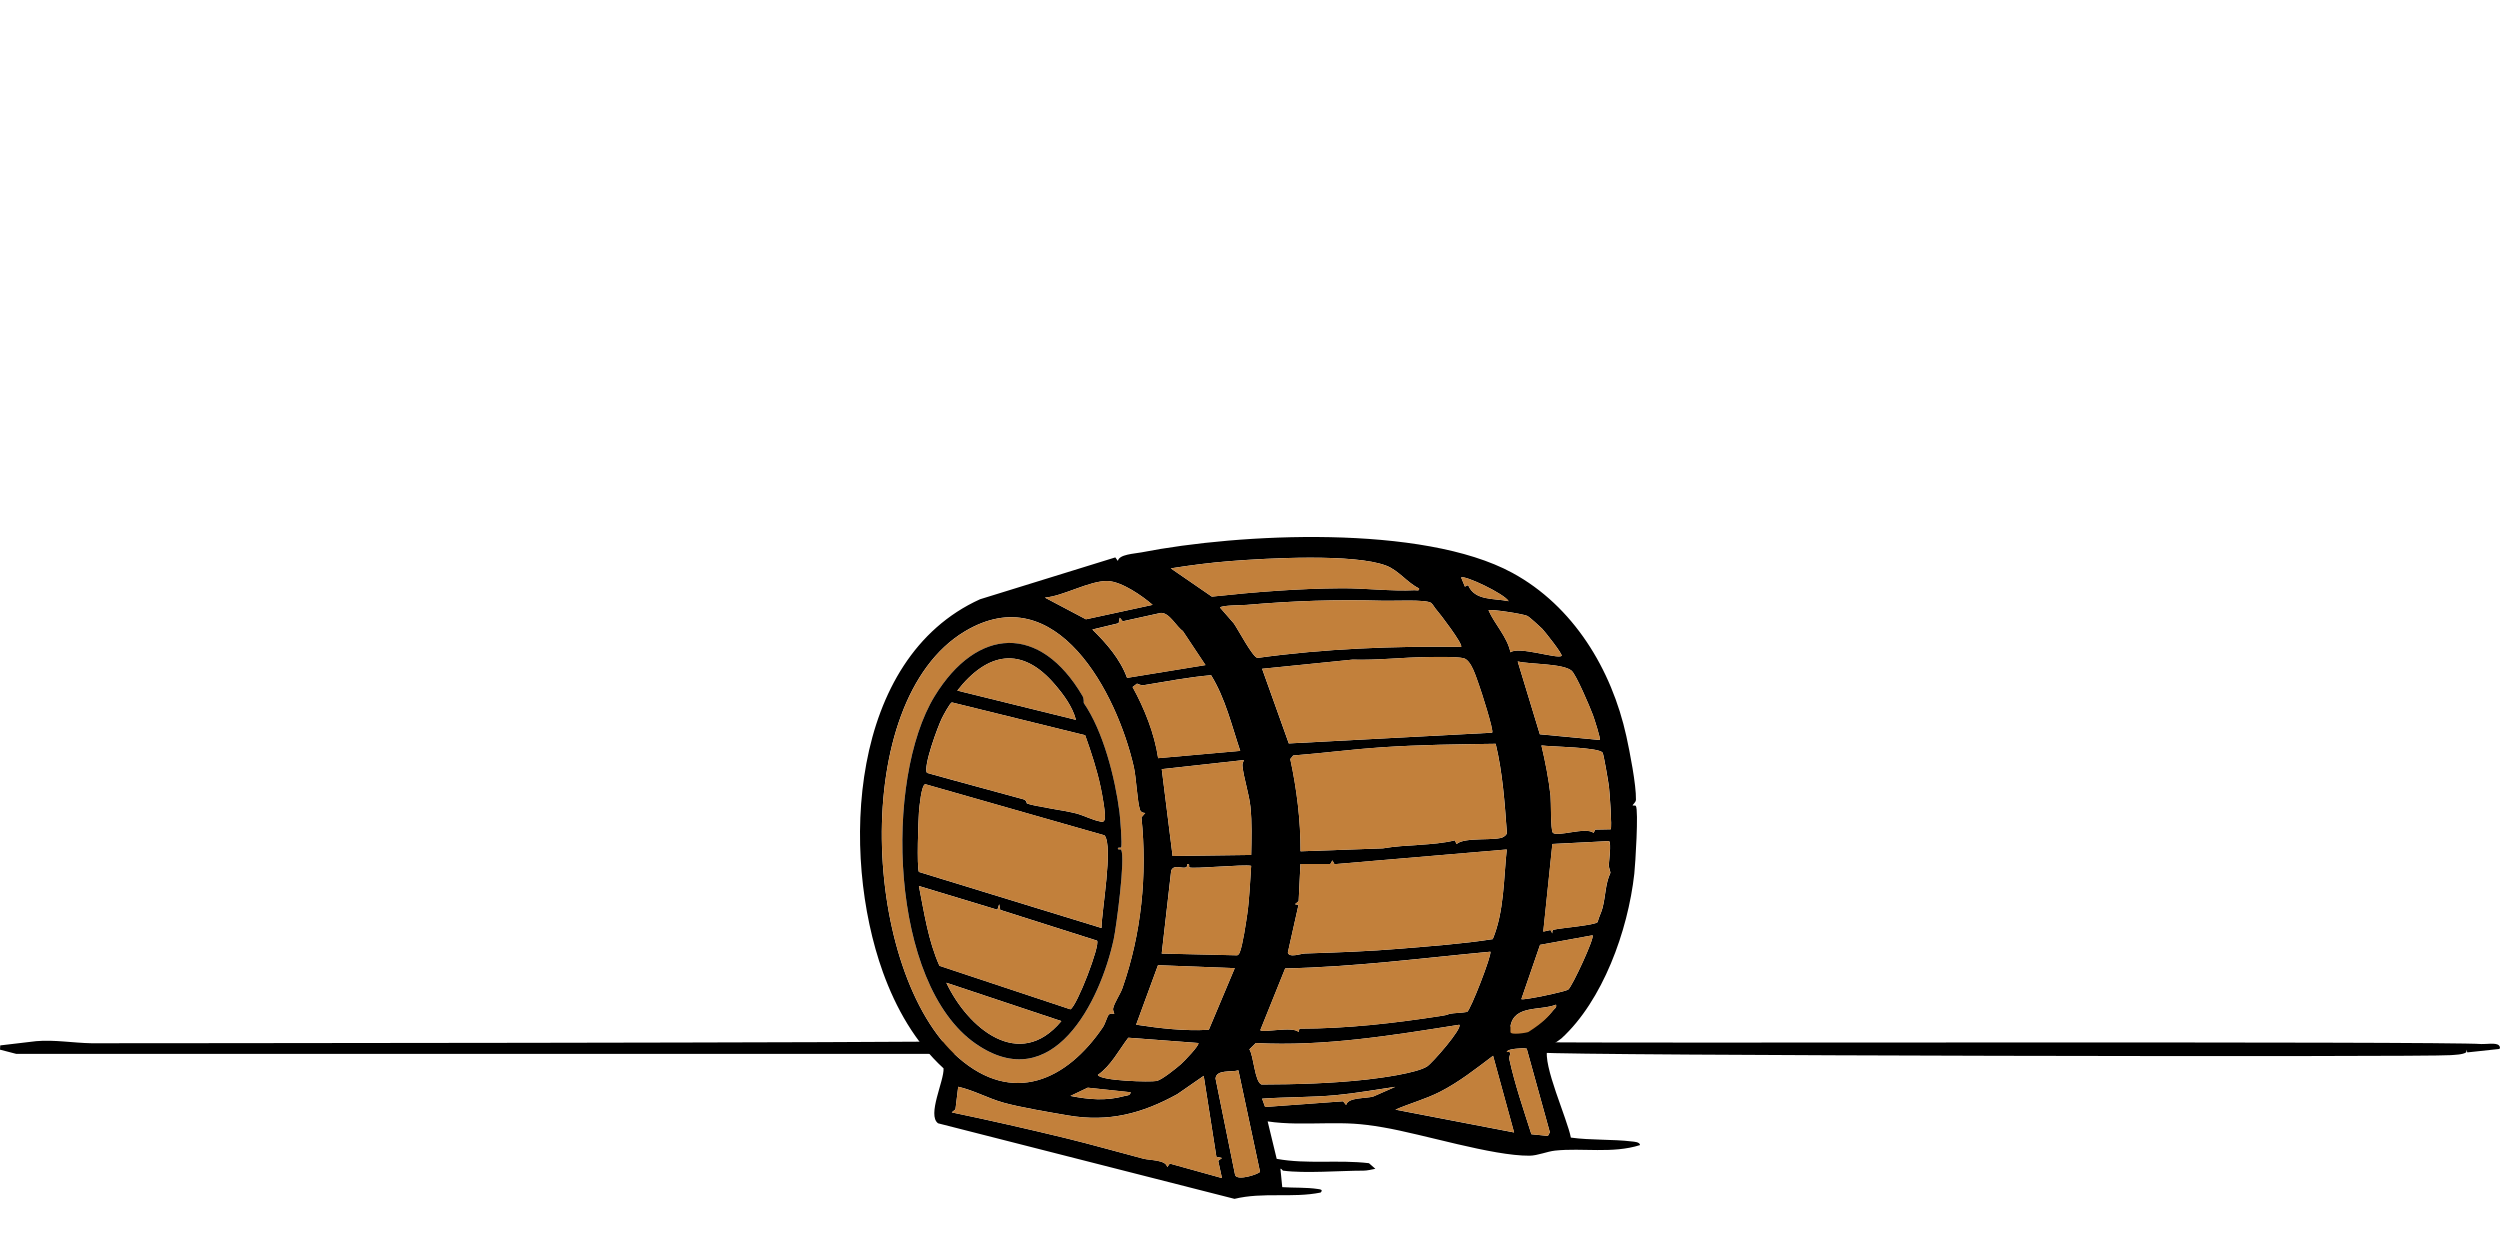 <?xml version="1.0" encoding="UTF-8"?>
<svg xmlns="http://www.w3.org/2000/svg" id="Laag_1" version="1.1" viewBox="0 0 500 250">
  <defs>
    <style>
      .st0 {
        fill: #c2803b;
      }
    </style>
  </defs>
  <path d="M191.64,210.77H3.23l-3.23-.84.05-.85,7.2-.85c3.69-.31,7.4.36,11.08.42.46,0,173.06-.09,173.19-.43M308.04,208.43c7.22.27,181.03-.22,188.25.38.75.06,3.05-.35,3.53.31.15.2.26.37.07.67l-6.42.69-.19-.55c0,.2.02.49-.08.56-.68.45-2.26.47-3.06.54-5,.42-176.94.1-181.91-.51l-.12.54"></path>
  <path d="M256.63,234.15c-.1,0-.41-.55-.54-.37l.36,3.65c2.36.16,4.77.02,7.12.37.49.07,1.12.14.55.71-5.65,1.14-11.48-.13-17.22,1.26l-59.29-15.11c-2.23-1.64,1.24-8.48,1.1-10.99-5.66-5.18-9.54-12.06-12.13-19.24-8.55-23.76-6.74-62.73,19.43-74.58l27.05-8.37.52.71c.2-1.33,3.35-1.45,4.68-1.71,19.65-3.85,56.28-5.63,74.19,4.08,12.23,6.63,19.88,19.33,22.82,32.68.68,3.11,1.98,9.72,1.92,12.69-.01.61-.76,1.01-.64,1.18.02.04.51-.07.62.08.57.81-.1,11.68-.31,13.56-1.28,11.51-6.36,25.4-14.55,32.91-.45.41-2.71,1.8-2.81,2.1-1.05,3.14,3.99,14.08,4.67,17.76,3.98.55,8.27.3,12.19.77.44.05,1.63.1,1.64.73-5.53,1.75-11.48.52-16.97,1.1-1.61.17-3.49,1-5.11,1.02-7.43.06-21.26-4.3-29.3-5.67-4.73-.81-7.03-.86-11.6-.81-3.8.04-7.75.19-11.49-.38l1.81,7.49c6.06,1.11,12.36.14,18.45.87l1.28,1.12c-.72.15-1.65.37-2.37.37-4.67,0-11.72.59-16.06,0v.02ZM283.82,117.69c-2.38-1.15-4.07-3.6-6.58-4.56-6.45-2.46-23.89-1.49-31.21-.91-3.96.31-7.95.83-11.87,1.45l8.21,5.65c8.6-.93,17.3-1.62,25.94-1.67,4.75-.03,10,.63,14.6.39.41-.02,1,.24.9-.36h.01ZM301.72,120.24c-.74-1.42-8.8-5.27-9.49-4.74l.75,1.82.65-.3c1.3,3.2,5.29,2.6,8.09,3.22h0ZM230.52,120.97c-2.06-1.8-6.19-4.66-8.96-4.76-3.59-.13-8.88,3.02-12.58,3.31l8.21,4.34,13.33-2.89ZM287.26,121.92c-.38-.41-.6-.96-1.04-1.34-1.09-.73-7.55-.37-9.5-.43-9.54-.27-17.87,0-27.43.83-.69.06-5.16.06-5.27.55l2.72,3.12c.85,1.16,3.8,6.85,4.77,6.93,13.53-1.87,27.06-2.37,40.71-2.21.49-.44-4.33-6.77-4.96-7.45ZM312.31,131.19c.35-.26-3.44-5-3.87-5.44s-2.58-2.37-2.93-2.55c-.81-.42-7.41-1.43-7.81-1.14,1.27,2.84,3.76,5.33,4.39,8.4,1.62-1.27,9.33,1.38,10.22.72h0ZM236.59,126.22c-1.32-.87-2.68-3.71-4.43-3.64l-7.62,1.68-.59-.73-.23,1.11-5.25,1.26c2.83,2.77,5.57,5.91,6.94,9.67l15.68-2.56-4.52-6.8h.02ZM229.06,162.6c-.42,0-.9-.17-1.05-.6-.57-1.64-.74-6.36-1.25-8.61-3.33-14.64-15.45-38.11-33.82-27.1-23.33,13.99-20.44,68.43-1.3,85.21,10.9,9.56,21.71,4.6,28.95-6.08.43-.64.85-2.13,1.13-2.45.39-.44,1.01-.15,1.13-.23.05-.03-.33-.62-.22-1.1.26-1.17,1.41-2.77,1.85-4.01,3.81-10.89,4.99-22.67,3.81-34.16l.76-.88h0ZM298.43,146.53c.37-.37-2.26-8.55-2.65-9.58-.57-1.53-1.51-4.94-3.09-5.31-1.48-.34-5.41-.24-7.2-.22-5,.05-9.97.66-14.99.51l-18.08,1.83,5.34,14.93,40.66-2.15h.01ZM319.97,147.99c.18-.23-1.13-4.3-1.39-4.99-.58-1.56-3.35-8.1-4.28-8.87-1.73-1.44-8.38-1.27-10.76-1.83l4.43,14.56,12,1.14h0ZM248.05,150.18c-1.72-5.11-2.97-10.49-5.83-15.14-4.48.39-8.95,1.25-13.39,1.98-.5.08-.98-.1-1.42-.3l-.89.68c2.38,4.31,4.39,9.35,5.11,14.23l16.43-1.46h0ZM299.13,148.76c-7.6.1-15.18.19-22.78.7-5.91.4-11.81,1.18-17.71,1.64l-.58.71c1.3,6.07,2.07,12.24,2.05,18.45l16.48-.59c4.72-.82,9.92-.52,14.38-1.6l.35.74c1.59-1.51,8.19-.52,9.45-1.48.33-.25.63-.4.6-.9-.43-5.93-.84-11.84-2.23-17.67h0ZM322.14,165.86c.3-.31-.21-7.4-.35-8.56-.11-.91-1.05-6.44-1.27-6.76-.74-1.11-10.39-1.19-12.23-1.45.77,3.26,1.45,6.7,1.82,10.04.12,1.07,0,6.85.45,7.39.8.97,6.64-1.23,8.17.06l.31-.66,3.11-.06h-.01ZM248.78,152.01l-16.43,1.82,2.17,17.37,15.72-.21c.06-3.17.17-6.45-.15-9.61-.26-2.56-1.36-5.79-1.6-8.2-.05-.49.16-.76.29-1.17h0ZM322.07,174.57c.07-.15-.32-1.03-.3-1.56.02-.72.53-4.47.04-4.79l-11.33.57-1.82,17.53,1.43-.32.39.68c-.03-.26-.07-.64.25-.73,1.27-.36,8.28-.89,8.8-1.54.22-.96.72-1.84.97-2.79.67-2.56.53-4.76,1.59-7.06h-.02ZM301.35,169.9l-34.46,2.94-.41-.76-.42.74h-5.97l-.36,7.42-.73.6.7.16-2.13,9.5c.26,1.14,2.56.22,3.42.2,6.69-.22,12.63-.42,19.2-.97,6.14-.52,12.28-.95,18.36-1.9,2.29-5.52,2.17-12.01,2.8-17.92h0ZM237.89,173.48c-.2-.16.17-.82-.43-.66.11,1.72-2.65-.41-3.23,1.34l-1.89,16.55,15.11.35c.27-.13.4-.34.51-.62.59-1.49,1.23-5.85,1.49-7.64.45-3.17.55-6.44.78-9.63-1.29-.35-11.86.68-12.35.3h0ZM318.51,187.06l-10.5,1.91-3.74,10.86c.39.28,8.9-1.52,9.39-1.93.81-.68,5.33-10.4,4.85-10.84h0ZM298.06,190.34c-13.64,1.27-27.27,3.07-41.02,3.34l-4.98,12.36c.61.56,6.51-.84,7.66.36l.17-.67c9.56,0,19.11-1.11,28.55-2.58,1.22-.19,1.25-.34,1.48-.39,1.05-.2,2.4-.17,3.5-.38.64-.25,5.03-11.53,4.65-12.05h0ZM246.95,193.63l-15.35-.59-4.37,11.9c4.8.73,9.65,1.3,14.53,1.02l5.19-12.33h0ZM311.21,200.93c-3.19,1.27-8.42,0-9.13,4.38.94-.14,1.75-.51,2.76-.4.7.07.5.75.75.79,1.39.18,4.24-2.58,5.07-3.67.28-.37.71-.46.54-1.1h.01ZM291.86,204.95c-13.46,2.13-27.02,4.38-40.7,3.66l-1.28,1.26c.88,1.35,1.05,6.47,2.41,7.03,6.94-.02,14.22-.22,21.12-1,2.74-.31,9.9-1.27,12-2.61,1.09-.7,7.13-7.65,6.45-8.34h0ZM239.65,208.6l-13.99-1.06c-1.91,2.53-3.47,5.61-6.09,7.44.51,1.21,10.58,1.47,11.79,1.2,1.05-.24,3.92-2.55,4.85-3.37.51-.45,3.85-3.87,3.44-4.22h0ZM305.34,209.73c-.64-.16-1.28-.03-1.93,0-.37.02-2.03.17-2.05.68,1.29-.16.34.67.52,1.48,1.12,5.09,2.82,10.01,4.4,14.96l3.3.33.39-.72-4.63-16.73h0ZM302.81,226.48l-4.2-15.32c-3.38,2.56-6.84,5.29-10.66,7.23-2.87,1.45-5.93,2.27-8.87,3.54l23.72,4.56h.01ZM247.68,214.07c-1.41.41-4.42-.22-4.57,1.63l3.91,19.29c.42,1.31,4.94-.26,4.98-.65l-4.32-20.28h0ZM240.74,215.17l-5.28,3.66c-7.04,3.89-13.71,5.64-21.81,4.26-3.91-.67-9.74-1.64-13.07-2.59-3.05-.87-5.84-2.45-8.94-3.15l-.55,4.52-.74.6c7.6,1.59,15.18,3.31,22.73,5.14,4.64,1.13,10.45,2.77,15.58,4.12,1.33.35,4.57.21,4.78,1.69l.52-.71,10.43,2.9-.75-3.45.75-.56-1.11-.24-2.54-16.2h0ZM226.14,218.46l-8.59-.92-3.46,1.65c3.69.72,7.08,1.04,10.79.02.5-.14,1.13-.05,1.26-.74h0ZM279.08,217.36c-3.95.57-7.92,1.3-11.9,1.67-4.89.46-9.87.35-14.76.7l.6,1.66,15.6-1.14.6.75c.39-1.61,3.97-1.24,5.48-1.72l4.38-1.93h0Z"></path>
  <path class="st0" d="M229.06,162.6l-.76.88c1.18,11.49,0,23.26-3.81,34.16-.44,1.25-1.59,2.85-1.85,4.01-.11.48.26,1.07.22,1.1-.12.08-.74-.21-1.13.23-.28.31-.7,1.81-1.13,2.45-7.24,10.68-18.05,15.64-28.95,6.08-19.15-16.78-22.03-71.22,1.3-85.21,18.36-11.01,30.49,12.46,33.82,27.1.51,2.25.68,6.97,1.25,8.61.15.43.63.58,1.05.6h0ZM216.76,140.61c-.06-.09.08-.82-.25-1.39-8.48-14.49-21.09-13.86-29.59.04-10.14,16.58-8.99,57.55,8.22,69.49,15.38,10.67,24.9-8.41,27.6-20.89.5-2.33,2.4-16.46,1.48-17.89-.11-.18-.7.09-.64-.25-.05-.34.53-.07.64-.25.27-.42-.2-6.07-.32-7.01-.9-6.94-3.27-16.24-7.14-21.84h0Z"></path>
  <path class="st0" d="M299.13,148.76c1.39,5.82,1.8,11.74,2.23,17.67.03.5-.26.64-.6.9-1.26.96-7.86-.03-9.45,1.48l-.35-.74c-4.46,1.08-9.66.79-14.38,1.6l-16.48.59c.02-6.22-.75-12.38-2.05-18.45l.58-.71c5.9-.47,11.8-1.25,17.71-1.64,7.6-.51,15.18-.59,22.78-.7h0Z"></path>
  <path class="st0" d="M301.35,169.9c-.63,5.91-.51,12.4-2.8,17.92-6.07.95-12.21,1.38-18.36,1.9-6.57.56-12.51.75-19.2.97-.86.03-3.16.94-3.42-.2l2.13-9.5-.7-.16.73-.6.36-7.43h5.97l.42-.73.41.76,34.46-2.94h0Z"></path>
  <path class="st0" d="M298.43,146.53l-40.66,2.15-5.34-14.93,18.08-1.83c5.02.16,9.99-.46,14.99-.51,1.79-.02,5.72-.12,7.2.22,1.58.37,2.52,3.78,3.09,5.31.39,1.03,3.02,9.21,2.65,9.58h-.01Z"></path>
  <path class="st0" d="M298.06,190.34c.39.52-4,11.8-4.65,12.05-1.1.21-2.44.18-3.5.38-.23.04-.26.2-1.48.39-9.44,1.47-18.99,2.57-28.55,2.58l-.17.67c-1.14-1.2-7.04.2-7.66-.36l4.98-12.36c13.75-.27,27.38-2.06,41.02-3.34h0Z"></path>
  <path class="st0" d="M287.26,121.92c.63.68,5.45,7.02,4.96,7.45-13.65-.16-27.18.34-40.71,2.21-.96-.08-3.92-5.76-4.77-6.93l-2.72-3.12c.11-.49,4.58-.49,5.27-.55,9.56-.82,17.89-1.1,27.43-.83,1.96.06,8.42-.3,9.5.43.44.38.65.93,1.04,1.34Z"></path>
  <path class="st0" d="M240.74,215.17l2.54,16.2,1.11.24-.75.56.75,3.45-10.43-2.9-.52.71c-.21-1.48-3.45-1.33-4.78-1.69-5.13-1.36-10.95-3-15.58-4.12-7.54-1.84-15.13-3.56-22.73-5.14l.74-.6.55-4.52c3.1.7,5.89,2.29,8.94,3.15,3.33.95,9.16,1.92,13.07,2.59,8.09,1.38,14.77-.37,21.81-4.26l5.28-3.66h0Z"></path>
  <path class="st0" d="M291.86,204.95c.68.69-5.35,7.64-6.45,8.34-2.1,1.33-9.26,2.3-12,2.61-6.91.78-14.19.99-21.12,1-1.36-.56-1.54-5.68-2.41-7.03l1.28-1.26c13.68.72,27.23-1.53,40.7-3.66h0Z"></path>
  <path class="st0" d="M248.78,152.01c-.13.42-.34.68-.29,1.17.24,2.41,1.34,5.64,1.6,8.2.32,3.16.21,6.44.15,9.61l-15.72.21-2.17-17.37,16.43-1.82h0Z"></path>
  <path class="st0" d="M237.89,173.48c.49.38,11.06-.65,12.35-.3-.23,3.19-.33,6.46-.78,9.63-.26,1.79-.9,6.15-1.49,7.64-.11.27-.24.48-.51.62l-15.11-.35,1.89-16.55c.58-1.75,3.35.38,3.23-1.34.6-.16.23.5.43.66h0Z"></path>
  <path class="st0" d="M283.82,117.69c.1.6-.49.34-.9.36-4.6.24-9.85-.42-14.6-.39-8.64.05-17.33.74-25.94,1.67l-8.21-5.65c3.92-.63,7.91-1.14,11.87-1.45,7.32-.58,24.76-1.56,31.21.91,2.51.96,4.19,3.41,6.58,4.56h-.01Z"></path>
  <path class="st0" d="M248.05,150.18l-16.43,1.46c-.72-4.88-2.73-9.92-5.11-14.23l.89-.68c.44.2.92.38,1.42.3,4.44-.73,8.91-1.6,13.39-1.98,2.86,4.65,4.11,10.02,5.83,15.14h0Z"></path>
  <path class="st0" d="M322.14,165.86l-3.11.06-.31.66c-1.53-1.29-7.37.92-8.17-.06-.45-.55-.33-6.33-.45-7.39-.37-3.34-1.05-6.78-1.82-10.04,1.84.26,11.49.34,12.23,1.45.22.33,1.15,5.85,1.27,6.76.14,1.15.65,8.25.35,8.56h.01Z"></path>
  <path class="st0" d="M322.07,174.57c-1.06,2.3-.92,4.49-1.59,7.06-.25.95-.74,1.83-.97,2.79-.51.65-7.53,1.18-8.8,1.54-.32.09-.28.47-.25.73l-.39-.68-1.43.32,1.82-17.53,11.33-.57c.49.32-.01,4.07-.04,4.79-.02.53.37,1.4.3,1.56h.02Z"></path>
  <path class="st0" d="M246.95,193.63l-5.19,12.33c-4.88.27-9.73-.29-14.53-1.02l4.37-11.9,15.35.59h0Z"></path>
  <path class="st0" d="M236.59,126.22l4.52,6.8-15.68,2.56c-1.37-3.76-4.11-6.9-6.94-9.67l5.25-1.26.23-1.11.59.73,7.62-1.68c1.75-.07,3.11,2.77,4.43,3.64h-.02Z"></path>
  <path class="st0" d="M302.81,226.48l-23.72-4.56c2.94-1.26,6-2.08,8.87-3.54,3.81-1.93,7.27-4.66,10.66-7.23l4.2,15.32h-.01Z"></path>
  <path class="st0" d="M319.97,147.99l-12-1.14-4.43-14.56c2.37.57,9.03.39,10.76,1.83.92.77,3.69,7.31,4.28,8.87.26.69,1.57,4.76,1.39,4.99h0Z"></path>
  <path class="st0" d="M239.65,208.6c.41.35-2.93,3.77-3.44,4.22-.94.82-3.8,3.14-4.85,3.37-1.2.27-11.28,0-11.79-1.2,2.61-1.83,4.17-4.91,6.09-7.44l13.99,1.06h0Z"></path>
  <path class="st0" d="M318.51,187.06c.48.45-4.04,10.16-4.85,10.84-.49.41-9,2.21-9.39,1.93l3.74-10.86,10.5-1.91h0Z"></path>
  <path class="st0" d="M247.68,214.07l4.32,20.28c-.04.38-4.55,1.96-4.98.65l-3.91-19.29c.16-1.85,3.17-1.22,4.57-1.63h0Z"></path>
  <path class="st0" d="M230.52,120.97l-13.33,2.89-8.21-4.34c3.7-.29,9-3.43,12.58-3.31,2.77.1,6.89,2.96,8.96,4.76Z"></path>
  <path class="st0" d="M312.31,131.19c-.89.65-8.6-2-10.22-.72-.63-3.07-3.11-5.56-4.39-8.4.4-.29,7,.72,7.81,1.14.35.18,2.52,2.13,2.93,2.55.43.44,4.22,5.18,3.87,5.44h0Z"></path>
  <path class="st0" d="M305.34,209.73l4.63,16.73-.39.72-3.3-.33c-1.58-4.95-3.29-9.87-4.4-14.96-.18-.81.77-1.64-.52-1.48.03-.5,1.69-.65,2.05-.68.64-.04,1.29-.16,1.93,0h0Z"></path>
  <path class="st0" d="M279.08,217.36l-4.38,1.93c-1.51.48-5.08.1-5.48,1.72l-.6-.75-15.6,1.14-.6-1.66c4.89-.35,9.87-.25,14.76-.7,3.98-.37,7.94-1.1,11.9-1.67h0Z"></path>
  <path class="st0" d="M311.21,200.93c.16.63-.26.73-.54,1.1-.83,1.09-1.94,2.44-5,4.37-.22.14-3.58.7-3.58,0v-1.09c.71-4.37,5.94-3.1,9.13-4.38h-.01Z"></path>
  <path class="st0" d="M226.14,218.46c-.13.7-.76.61-1.26.74-3.7,1.02-7.09.7-10.79-.02l3.46-1.65,8.59.92h0Z"></path>
  <path class="st0" d="M301.72,120.24c-2.8-.62-6.79-.02-8.09-3.22l-.65.3-.75-1.82c.69-.53,8.75,3.32,9.49,4.74h0Z"></path>
  <path d="M216.76,140.61c3.87,5.6,6.25,14.91,7.14,21.84.12.94.59,6.58.32,7.01-.11.18-.7-.09-.64.25-.05.34.53.07.64.25.92,1.43-.98,15.56-1.48,17.89-2.7,12.49-12.22,31.56-27.6,20.89-17.21-11.94-18.36-52.91-8.22-69.49,8.5-13.89,21.11-14.53,29.59-.04.34.58.19,1.3.25,1.39h0ZM210.96,136.88c-6.62-7.76-13.49-6.42-19.5,1.24l23.73,5.85c-.69-2.65-2.48-5.05-4.23-7.09h0ZM205.39,160.69c1.33.55,7.64,1.41,9.87,2,1.42.38,3.29,1.32,4.66,1.58.39.07.65.27.94-.2.46-.75-.5-5.51-.73-6.61-.72-3.46-1.91-7.08-3.1-10.41l-26.67-6.57c-.44.23-1.66,2.53-1.98,3.16-.79,1.59-3.82,9.75-2.98,10.94,6.39,1.8,12.81,3.49,19.21,5.26.78.21.71.82.76.85h.02ZM220.92,167.08l-35.87-10.24c-.79.14-1.18,4.64-1.26,5.58-.12,1.51-.45,10.93-.01,11.97l36.52,11.21c.02-3.35,2.37-16.28.62-18.51h0ZM199.48,181.95l-15.7-4.75c1.07,5.39,1.85,10.89,4.11,15.96l26.19,8.7c1.32-.66,5.99-12.84,5.33-13.73l-19.35-6.15-.22-1.14-.36,1.1h0ZM212.27,204.22l-23-7.67c4.28,9.06,14.58,17.78,23,7.67Z"></path>
  <path class="st0" d="M220.92,167.08c1.75,2.23-.6,15.17-.62,18.51l-36.52-11.21c-.44-1.04-.11-10.46.01-11.97.08-.94.46-5.43,1.26-5.58l35.87,10.24h0Z"></path>
  <path class="st0" d="M205.39,160.69s.01-.63-.76-.85c-6.4-1.77-12.82-3.47-19.21-5.26-.84-1.19,2.19-9.35,2.98-10.94.31-.63,1.53-2.93,1.98-3.16l26.67,6.57c1.18,3.34,2.38,6.95,3.1,10.41.23,1.09,1.18,5.85.73,6.61-.29.47-.55.28-.94.2-1.38-.25-3.24-1.2-4.66-1.58-2.23-.59-8.55-1.45-9.87-2h-.02Z"></path>
  <path class="st0" d="M199.48,181.95l.36-1.1.22,1.14,19.35,6.15c.66.89-4.01,13.07-5.33,13.73l-26.19-8.7c-2.26-5.07-3.04-10.57-4.11-15.96l15.7,4.75h0Z"></path>
  <path class="st0" d="M210.96,136.88c1.74,2.04,3.54,4.44,4.23,7.09l-23.73-5.85c6.01-7.67,12.88-9,19.5-1.24h0Z"></path>
  <path class="st0" d="M212.27,204.22c-8.42,10.11-18.72,1.39-23-7.67l23,7.67Z"></path>
</svg>
